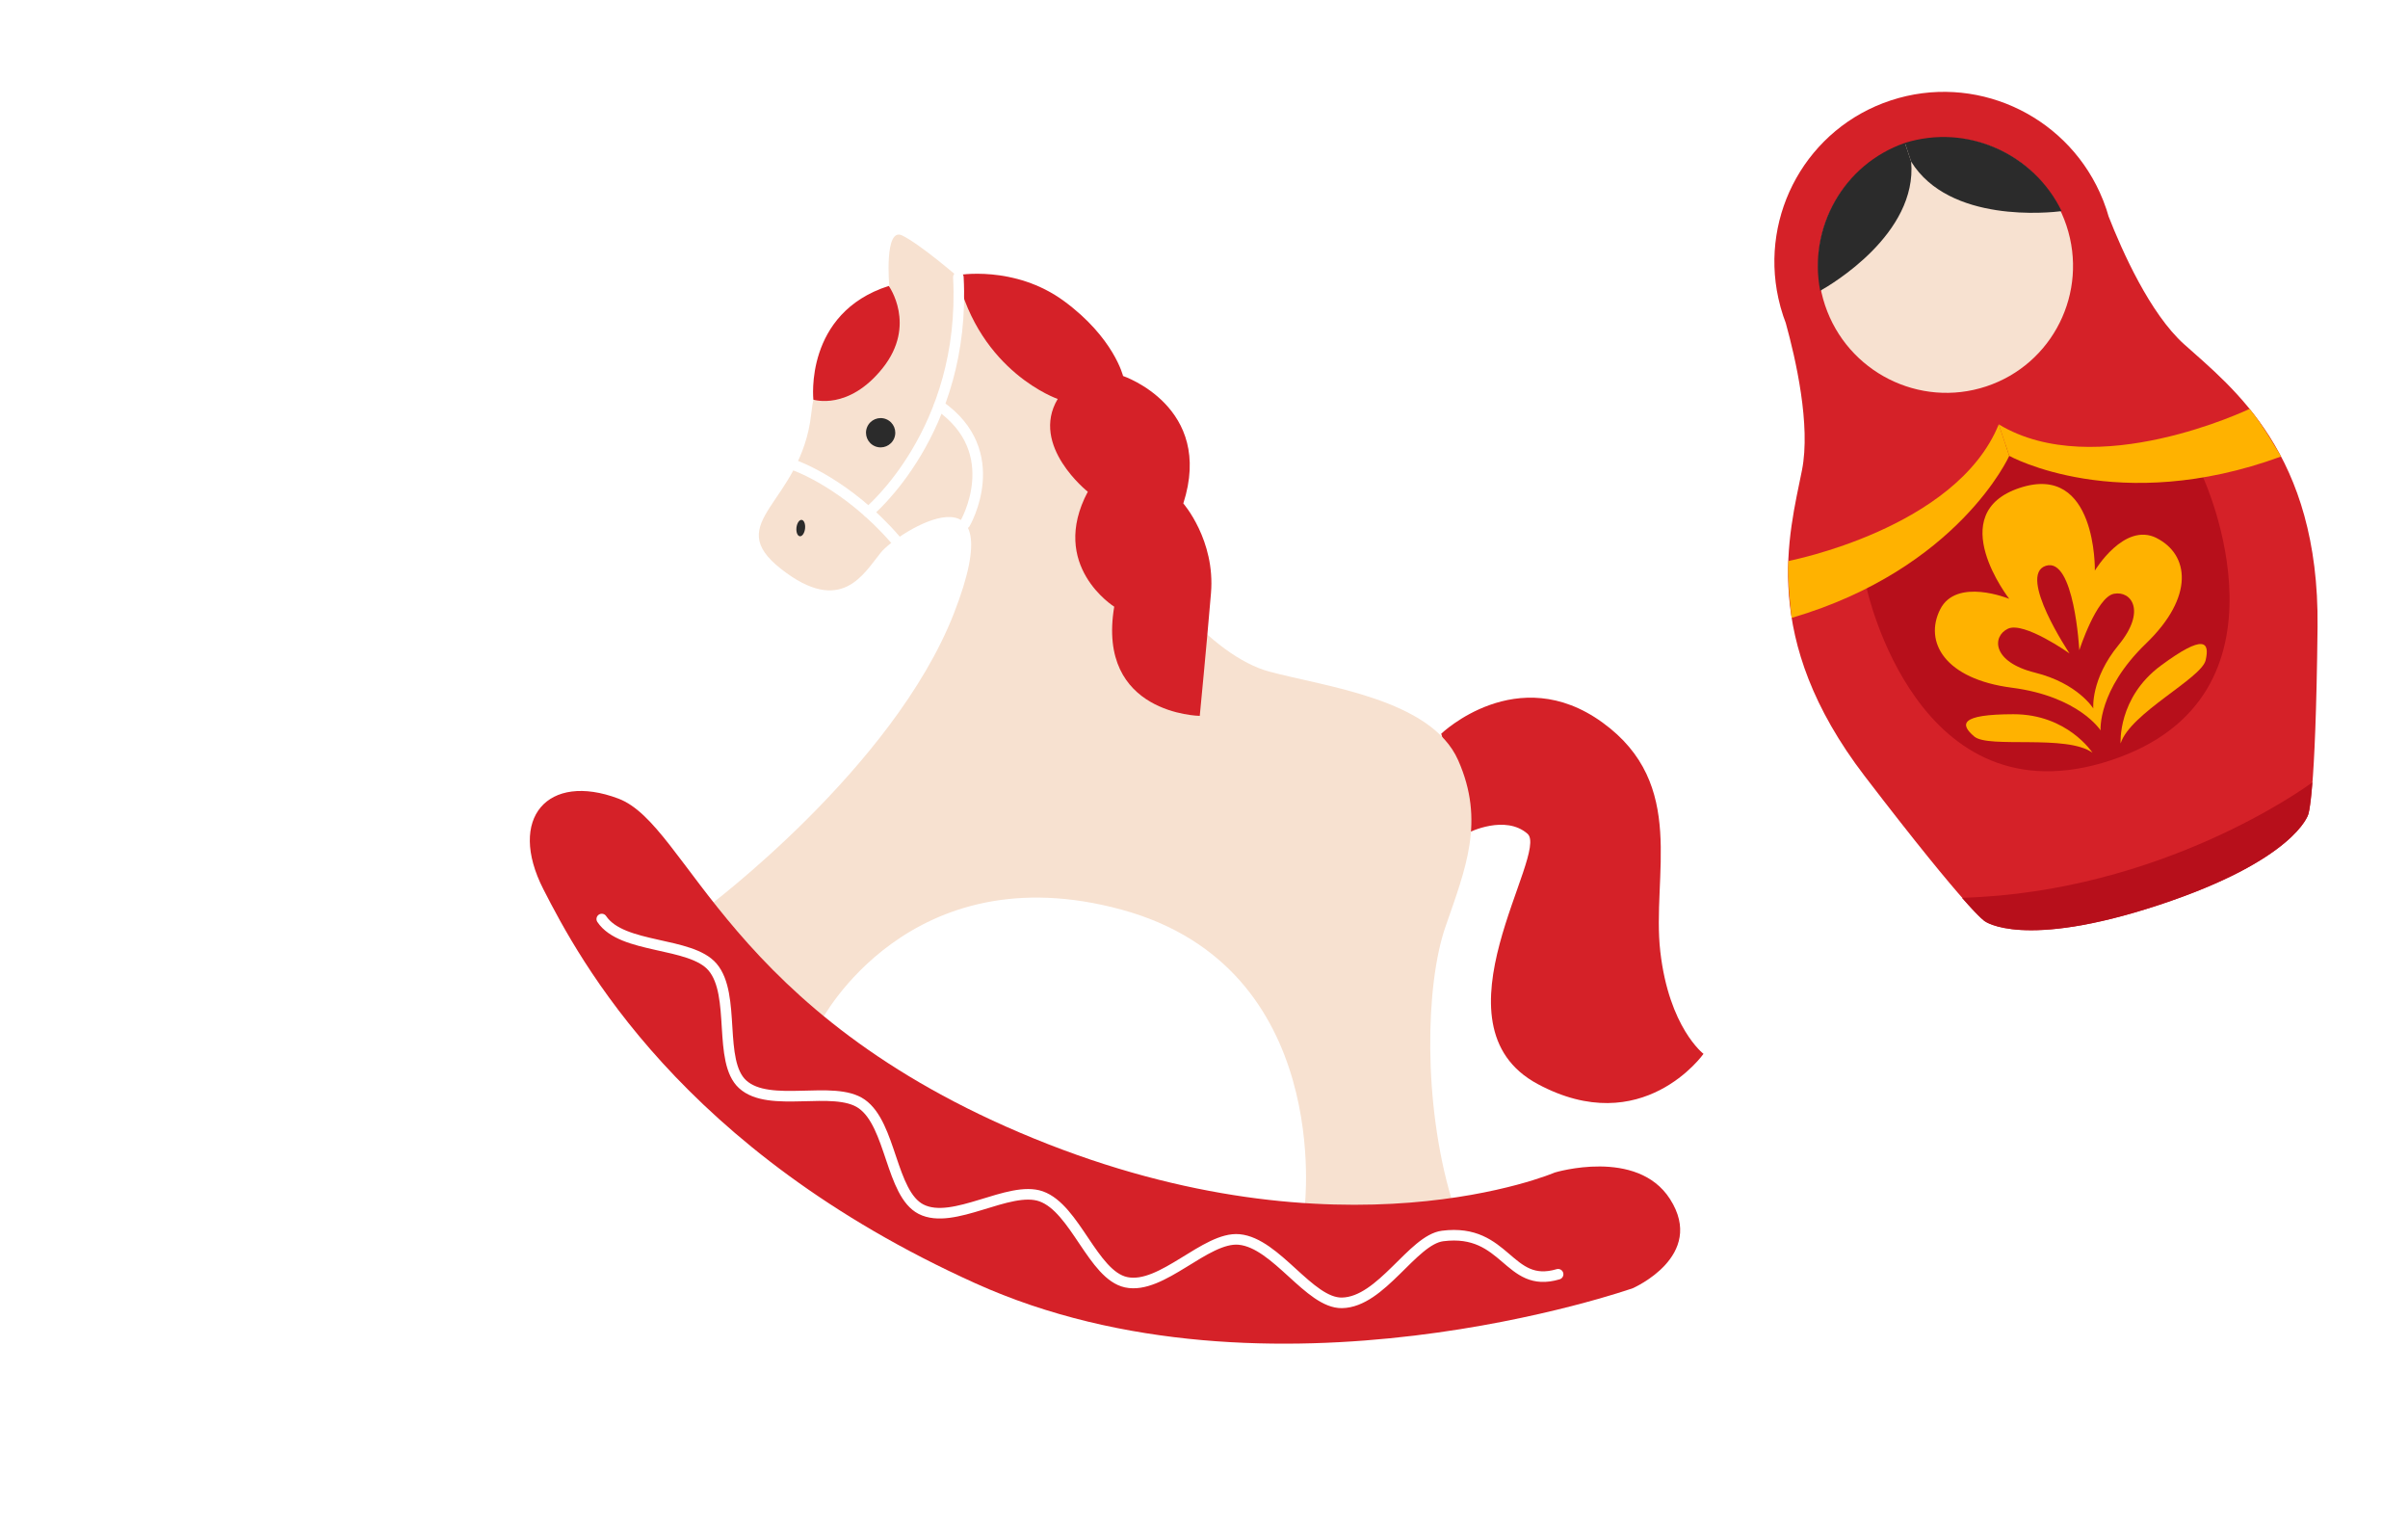 <?xml version="1.0" encoding="UTF-8"?> <svg xmlns="http://www.w3.org/2000/svg" width="683" height="434" viewBox="0 0 683 434" fill="none"><g filter="url(#filter0_n_146_4025)"><path d="M408.787 208.043C408.787 208.043 430.337 187.332 454.544 204.88C478.751 222.429 468.454 248.243 470.923 269.813C473.391 291.384 483.181 298.818 483.181 298.818C483.181 298.818 465.865 323.353 436.126 307.369C404.905 290.581 439.565 241.91 433.256 236.409C426.948 230.907 416.699 236.017 416.699 236.017L408.787 208.043Z" fill="#D52128"></path><path d="M200.318 257.449C200.318 257.449 253.397 217.879 270.56 173.939C287.723 130 254.665 150.795 249.861 156.647C245.057 162.499 238.74 174.803 221.56 161.341C204.381 147.88 227.294 142.901 230.1 117.334C232.906 91.769 252.243 81.238 252.243 81.238C252.243 81.238 250.699 64.214 255.918 66.78C261.137 69.346 271.818 78.601 271.818 78.601C271.818 78.601 321.54 84.74 320.139 142.73C323.138 162.852 344.028 186.117 359.96 190.416C375.891 194.716 405.891 198.191 413.585 215.551C421.279 232.911 415.685 246.311 409.982 262.8C404.278 279.289 403.639 312.834 411.659 339.774C411.659 339.774 395.245 347.079 370.043 342.451C370.043 342.451 378.456 274.403 318.182 257.947C257.909 241.491 232.901 289.488 232.901 289.488C232.901 289.488 205.903 272.416 200.306 257.435L200.318 257.449Z" fill="#F7E1D0"></path><path d="M252.087 81.081C252.087 81.081 260.09 92.133 250.386 104.332C240.682 116.532 230.704 113.326 230.704 113.326C230.704 113.326 228.012 88.776 252.09 81.073L252.087 81.081Z" fill="#D52128"></path><path d="M248.183 126.534C250.299 127.418 252.732 126.418 253.616 124.302C254.499 122.185 253.5 119.752 251.383 118.869C249.266 117.985 246.834 118.985 245.95 121.101C245.066 123.218 246.066 125.651 248.183 126.534Z" fill="#2B2B2B"></path><path d="M271.455 78.034C271.455 78.034 287.695 75.01 301.818 85.388C315.941 95.766 318.543 106.611 318.543 106.611C318.543 106.611 344.451 115.314 335.634 142.752C335.634 142.752 344.741 153.148 343.482 168.182C342.224 183.215 340.297 202.987 340.297 202.987C340.297 202.987 310.92 202.593 316.035 172.024C316.035 172.024 297.404 160.428 308.541 139.428C308.541 139.428 292.084 126.425 300.007 113.122C300.007 113.122 277.945 105.591 271.452 78.042L271.455 78.034Z" fill="#D52128"></path><path d="M441.028 332.454C441.028 332.454 380.563 358.455 293.345 322.856C206.127 287.257 195.428 233.992 175.402 226.443C155.376 218.895 143.815 231.961 154.112 252.123C164.408 272.285 193.149 326.165 276.639 363.869C360.128 401.573 463.123 365.27 463.123 365.27C463.123 365.27 484.049 356.169 473.677 339.988C464.334 325.407 441.036 332.457 441.036 332.457L441.028 332.454Z" fill="#D52128"></path><path d="M441.938 361.315C427.636 365.572 427.351 348.16 409.18 350.462C400.67 351.539 391.821 369.223 380.633 369.423C371.389 369.585 362.016 352.446 351.464 351.454C342.011 350.569 329.547 365.777 319.398 363.578C310.008 361.548 305.011 342.676 295.31 339.226C286.223 336.005 270.375 347.567 261.233 342.865C252.669 338.46 252.838 318.923 244.412 313.016C236.542 307.499 218.214 314.42 210.617 307.43C203.559 300.942 208.812 282.106 202.116 274.22C195.921 266.921 176.466 269.184 170.683 260.591" stroke="white" stroke-width="3" stroke-miterlimit="10" stroke-linecap="round"></path><path d="M225.707 132.055C225.707 132.055 240.334 137.249 253.984 153.046" stroke="white" stroke-width="3" stroke-miterlimit="10" stroke-linecap="round"></path><path d="M246.297 145.235C246.297 145.235 274.128 122.378 271.83 78.615" stroke="white" stroke-width="3" stroke-miterlimit="10" stroke-linecap="round"></path><path d="M273.721 148.429C273.721 148.429 285.503 128.27 266.417 115" stroke="white" stroke-width="3" stroke-miterlimit="10" stroke-linecap="round"></path><path d="M226.868 152.054C227.541 152.129 228.202 151.152 228.345 149.872C228.488 148.592 228.058 147.494 227.386 147.418C226.713 147.343 226.052 148.32 225.909 149.6C225.766 150.88 226.195 151.979 226.868 152.054Z" fill="#2B2B2B"></path></g><g filter="url(#filter1_n_146_4025)"><path d="M619.501 97.617C609.788 88.882 601.901 71.137 598.077 61.368C597.886 60.693 597.682 60.012 597.457 59.337C596.904 57.681 596.271 56.086 595.562 54.538C585.423 32.247 559.954 20.673 536.286 28.476C512.617 36.279 499.15 60.691 504.413 84.578C504.775 86.24 505.228 87.906 505.777 89.552C506.002 90.227 506.248 90.895 506.5 91.549C509.308 101.665 513.648 120.58 511.105 133.344C507.491 151.511 498.95 180.993 528.915 220.089C558.88 259.185 563.029 261.21 563.029 261.21C563.029 261.21 573.784 269.307 612.365 256.587C650.945 243.867 654.705 230.985 654.705 230.985C654.705 230.985 656.814 226.896 657.347 177.746C657.88 128.595 633.314 110.028 619.498 97.607L619.501 97.617Z" fill="#D52128"></path><path d="M563.334 109.577C582.244 103.342 592.445 82.914 586.12 63.949C579.794 44.983 559.338 34.663 540.428 40.897C521.519 47.132 511.318 67.56 517.643 86.525C523.968 105.491 544.425 115.811 563.334 109.577Z" fill="#F7E1D0"></path><path d="M540.299 40.509L542.072 45.825C552.929 63.385 581.429 60.298 584.759 59.87C576.826 43.512 557.984 35.018 540.302 40.519L540.299 40.509Z" fill="#2B2B2B"></path><path d="M540.299 40.509L542.072 45.825C543.919 66.356 519.211 80.811 516.283 82.446C512.814 64.617 522.818 46.612 540.302 40.519L540.299 40.509Z" fill="#2B2B2B"></path><path d="M624.884 135.366C591.358 138.612 568.79 125.934 568.79 125.934C568.79 125.934 558.312 149.507 529.478 166.821C529.478 166.821 543.782 233.695 598.692 215.592C653.602 197.488 624.884 135.366 624.884 135.366Z" fill="#B70F1B"></path><path d="M638.058 115.942C638.058 115.942 594.34 136.937 566.918 120.321L569.898 129.257C569.898 129.257 600.675 146.4 646.997 129.448C646.997 129.448 641.6 120.05 638.061 115.952L638.058 115.942Z" fill="#FFB200"></path><path d="M507.241 159.072C507.241 159.072 554.914 149.936 566.918 120.321L569.898 129.257C569.898 129.257 555.521 161.287 508.186 175.203C508.186 175.203 506.866 164.461 507.241 159.072Z" fill="#FFB200"></path><path d="M556.55 254.575C556.55 254.575 556.561 254.605 556.557 254.663C561.849 260.692 562.985 261.248 562.985 261.248C562.985 261.248 573.74 269.344 612.321 256.624C650.901 243.904 654.66 231.022 654.66 231.022C654.66 231.022 655.237 229.902 655.857 221.856C654.268 223.027 613.33 252.898 556.55 254.575Z" fill="#B70F1B"></path><path d="M611.715 152.564C602.506 147.918 594.18 161.795 594.18 161.795C594.18 161.795 594.786 131.116 572.881 138.338C550.977 145.56 569.9 169.8 569.9 169.8C569.9 169.8 554.894 163.616 550.292 172.815C545.689 182.015 551.584 192.531 570.633 194.999C589.683 197.467 595.804 207.103 595.804 207.103C595.804 207.103 594.919 195.73 608.714 182.444C622.507 169.148 620.917 157.224 611.694 152.571L611.715 152.564ZM600.911 182.894C592.948 192.567 593.742 200.884 593.742 200.884C593.742 200.884 589.38 193.743 577.182 190.718C564.984 187.693 564.976 180.445 569.525 178.275C574.067 176.12 586.999 185.28 586.999 185.28C586.999 185.28 572.15 163.112 580.253 160.441C588.356 157.769 589.771 184.366 589.771 184.366C589.771 184.366 594.636 169.338 599.574 168.368C604.511 167.399 608.875 173.222 600.911 182.894Z" fill="#FFB200"></path><path d="M601.484 210.802C601.484 210.802 600.597 197.829 612.895 188.736C625.192 179.644 626.792 182.032 625.608 187.2C624.424 192.368 604.177 202.22 601.484 210.802Z" fill="#FFB200"></path><path d="M593.503 213.433C593.503 213.433 586.419 202.504 571.093 202.518C555.768 202.533 555.92 205.399 559.976 208.839C564.031 212.279 586.187 208.152 593.503 213.433Z" fill="#FFB200"></path></g><defs><filter id="filter0_n_146_4025" x="150.277" y="66.516" width="332.905" height="314.481" filterUnits="userSpaceOnUse" color-interpolation-filters="sRGB"><feFlood flood-opacity="0" result="BackgroundImageFix"></feFlood><feBlend mode="normal" in="SourceGraphic" in2="BackgroundImageFix" result="shape"></feBlend><feTurbulence type="fractalNoise" baseFrequency="1 1" stitchTiles="stitch" numOctaves="3" result="noise" seed="7947"></feTurbulence><feColorMatrix in="noise" type="luminanceToAlpha" result="alphaNoise"></feColorMatrix><feComponentTransfer in="alphaNoise" result="coloredNoise1"><feFuncA type="discrete"></feFuncA></feComponentTransfer><feComposite operator="in" in2="shape" in="coloredNoise1" result="noise1Clipped"></feComposite><feFlood flood-color="rgba(255, 255, 255, 0.15)" result="color1Flood"></feFlood><feComposite operator="in" in2="noise1Clipped" in="color1Flood" result="color1"></feComposite><feMerge result="effect1_noise_146_4025"><feMergeNode in="shape"></feMergeNode><feMergeNode in="color1"></feMergeNode></feMerge></filter><filter id="filter1_n_146_4025" x="503.279" y="26.043" width="154.077" height="237.744" filterUnits="userSpaceOnUse" color-interpolation-filters="sRGB"><feFlood flood-opacity="0" result="BackgroundImageFix"></feFlood><feBlend mode="normal" in="SourceGraphic" in2="BackgroundImageFix" result="shape"></feBlend><feTurbulence type="fractalNoise" baseFrequency="1 1" stitchTiles="stitch" numOctaves="3" result="noise" seed="7947"></feTurbulence><feColorMatrix in="noise" type="luminanceToAlpha" result="alphaNoise"></feColorMatrix><feComponentTransfer in="alphaNoise" result="coloredNoise1"><feFuncA type="discrete"></feFuncA></feComponentTransfer><feComposite operator="in" in2="shape" in="coloredNoise1" result="noise1Clipped"></feComposite><feFlood flood-color="rgba(255, 255, 255, 0.15)" result="color1Flood"></feFlood><feComposite operator="in" in2="noise1Clipped" in="color1Flood" result="color1"></feComposite><feMerge result="effect1_noise_146_4025"><feMergeNode in="shape"></feMergeNode><feMergeNode in="color1"></feMergeNode></feMerge></filter></defs></svg> 